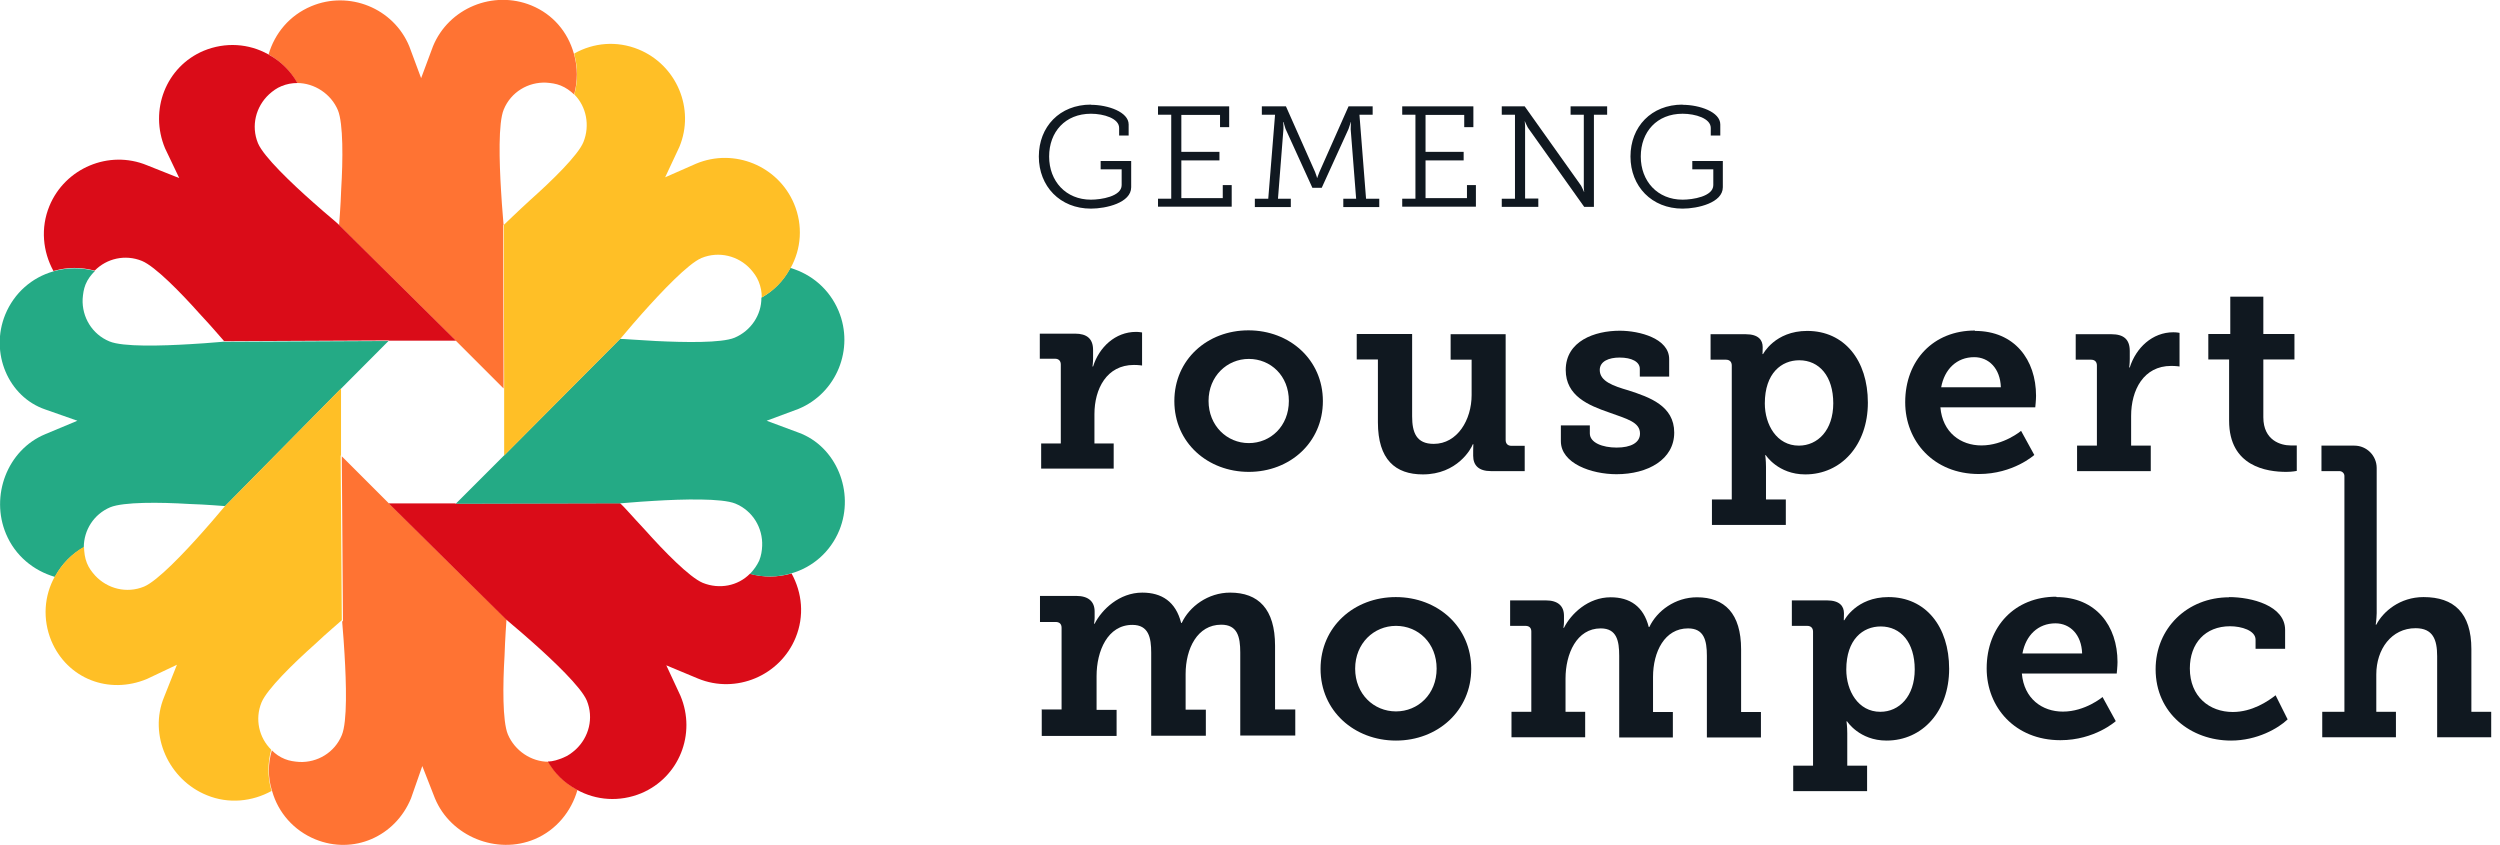 <svg width="222" height="75" viewBox="0 0 222 75" fill="none" xmlns="http://www.w3.org/2000/svg">
<g clip-path="url(#clip0_314_1066)">
<path d="M96.858 9.306C98.394 9.306 100.224 9.945 100.224 11.05V12.034H99.379V11.361C99.379 10.514 98.014 10.1 96.875 10.1C94.596 10.1 93.163 11.706 93.163 13.899C93.163 16.091 94.648 17.731 96.875 17.731C97.755 17.731 99.603 17.455 99.603 16.436V15.038H97.738V14.296H100.449V16.626C100.449 18.008 98.222 18.526 96.875 18.526C94.13 18.526 92.248 16.54 92.248 13.899C92.248 11.257 94.095 9.289 96.875 9.289L96.858 9.306Z" fill="#101820"/>
<path d="M102.831 17.645H104.006V10.187H102.831V9.444H109.151V11.291H108.339V10.204H104.903V13.484H108.287V14.244H104.903V17.593H108.581V16.436H109.375V18.353H102.831V17.61V17.645Z" fill="#101820"/>
<path d="M111.447 17.645H112.621L113.225 10.187H112.051V9.444H114.192L116.782 15.28C116.903 15.573 116.954 15.798 116.954 15.798H116.972C116.972 15.798 117.041 15.573 117.162 15.28L119.751 9.444H121.892V10.187H120.718L121.305 17.645H122.479V18.387H119.285V17.645H120.425L119.941 11.481C119.941 11.257 119.959 10.842 119.959 10.842H119.941C119.941 10.842 119.838 11.222 119.751 11.447L117.369 16.678H116.54L114.157 11.447C114.071 11.222 113.985 10.842 113.985 10.842H113.95C113.95 10.842 113.985 11.257 113.968 11.481L113.484 17.645H114.624V18.387H111.43V17.645H111.447Z" fill="#101820"/>
<path d="M124.517 17.645H125.691V10.187H124.517V9.444H130.836V11.291H130.024V10.204H126.588V13.484H129.972V14.244H126.588V17.593H130.266V16.436H131.06V18.353H124.517V17.61V17.645Z" fill="#101820"/>
<path d="M133.356 17.645H134.53V10.187H133.356V9.444H135.394L140.401 16.488C140.521 16.695 140.66 17.041 140.66 17.041H140.677C140.677 17.041 140.625 16.661 140.642 16.419V10.187H139.468V9.444H142.714V10.187H141.54V18.37H140.677L135.67 11.326C135.549 11.119 135.411 10.774 135.411 10.774H135.394C135.394 10.774 135.445 11.153 135.428 11.378V17.628H136.602V18.37H133.356V17.628V17.645Z" fill="#101820"/>
<path d="M149.396 9.306C150.932 9.306 152.762 9.945 152.762 11.05V12.034H151.916V11.361C151.916 10.514 150.552 10.1 149.413 10.1C147.134 10.1 145.701 11.706 145.701 13.899C145.701 16.091 147.186 17.731 149.413 17.731C150.294 17.731 152.141 17.455 152.141 16.436V15.038H150.276V14.296H152.987V16.626C152.987 18.008 150.76 18.526 149.413 18.526C146.668 18.526 144.786 16.54 144.786 13.899C144.786 11.257 146.633 9.289 149.413 9.289L149.396 9.306Z" fill="#101820"/>
<path d="M92.455 39.382H94.199V32.372C94.199 32.044 94.009 31.854 93.681 31.854H92.334V29.627H95.459C96.512 29.627 97.065 30.076 97.065 31.077V31.785C97.065 32.234 97.013 32.545 97.013 32.545H97.065C97.6 30.836 99.033 29.472 100.88 29.472C101.157 29.472 101.416 29.523 101.416 29.523V32.459C101.416 32.459 101.105 32.407 100.691 32.407C98.273 32.407 97.186 34.53 97.186 36.775V39.382H98.895V41.609H92.455V39.382Z" fill="#101820"/>
<path d="M110.86 29.334C114.52 29.334 117.472 31.941 117.472 35.618C117.472 39.296 114.537 41.903 110.894 41.903C107.251 41.903 104.282 39.313 104.282 35.618C104.282 31.923 107.217 29.334 110.86 29.334ZM110.894 39.347C112.828 39.347 114.451 37.845 114.451 35.601C114.451 33.356 112.828 31.872 110.894 31.872C108.961 31.872 107.32 33.408 107.32 35.601C107.32 37.794 108.943 39.347 110.894 39.347Z" fill="#101820"/>
<path d="M122.358 31.923H120.477V29.662H125.397V36.965C125.397 38.415 125.777 39.416 127.314 39.416C129.42 39.416 130.68 37.276 130.68 35.083V31.941H128.816V29.679H133.702V39.071C133.702 39.399 133.892 39.589 134.22 39.589H135.394V41.834H132.39C131.319 41.834 130.818 41.333 130.818 40.47V40.021C130.818 39.71 130.836 39.451 130.836 39.451H130.784C130.646 39.848 129.403 42.127 126.347 42.127C123.912 42.127 122.358 40.815 122.358 37.5V31.941V31.923Z" fill="#101820"/>
<path d="M138.605 37.776H141.177V38.484C141.177 39.313 142.3 39.745 143.56 39.745C144.82 39.745 145.632 39.313 145.632 38.501C145.632 37.483 144.492 37.206 142.869 36.62C141.074 35.998 139.037 35.169 139.037 32.856C139.037 30.283 141.609 29.368 143.836 29.368C145.597 29.368 148.222 30.059 148.222 31.889V33.443H145.615V32.752C145.615 32.13 144.907 31.751 143.819 31.751C142.869 31.751 142.058 32.079 142.058 32.856C142.058 33.857 143.249 34.271 144.613 34.669C146.478 35.273 148.671 36.032 148.671 38.415C148.671 40.798 146.34 42.11 143.543 42.11C141.333 42.11 138.605 41.16 138.605 39.175V37.776Z" fill="#101820"/>
<path d="M153.781 44.337V32.459C153.781 32.13 153.591 31.941 153.263 31.941H151.899V29.679H155.024C156.146 29.679 156.526 30.197 156.526 30.818V30.887C156.526 31.181 156.509 31.44 156.509 31.44H156.561C156.561 31.44 157.614 29.385 160.48 29.385C163.778 29.385 165.867 31.992 165.867 35.756C165.867 39.52 163.501 42.127 160.307 42.127C157.89 42.127 156.802 40.418 156.802 40.418H156.751C156.751 40.418 156.82 40.849 156.82 41.471V44.354H158.581V46.616H152.02V44.354H153.781V44.337ZM159.738 39.572C161.412 39.572 162.794 38.208 162.794 35.808C162.794 33.408 161.55 31.992 159.772 31.992C158.201 31.992 156.716 33.132 156.716 35.825C156.716 37.707 157.769 39.572 159.738 39.572Z" fill="#101820"/>
<path d="M175.38 29.385C178.885 29.385 180.801 31.941 180.801 35.152C180.801 35.514 180.732 36.171 180.732 36.171H172.307C172.497 38.415 174.119 39.555 175.95 39.555C177.935 39.555 179.472 38.26 179.472 38.26L180.646 40.401C180.646 40.401 178.781 42.093 175.725 42.093C171.702 42.093 169.182 39.175 169.182 35.722C169.182 31.975 171.702 29.351 175.363 29.351L175.38 29.385ZM177.676 34.392C177.624 32.718 176.606 31.716 175.311 31.716C173.757 31.716 172.669 32.787 172.376 34.392H177.676Z" fill="#101820"/>
<path d="M184.444 39.572H186.205V32.459C186.205 32.13 186.015 31.941 185.687 31.941H184.323V29.679H187.5C188.57 29.679 189.123 30.128 189.123 31.164V31.872C189.123 32.32 189.071 32.631 189.071 32.631H189.123C189.675 30.887 191.126 29.506 192.99 29.506C193.284 29.506 193.543 29.558 193.543 29.558V32.545C193.543 32.545 193.232 32.493 192.8 32.493C190.349 32.493 189.244 34.634 189.244 36.93V39.572H190.988V41.834H184.444V39.572Z" fill="#101820"/>
<path d="M197.963 31.923H196.098V29.662H198.049V26.347H200.984V29.662H203.747V31.923H200.984V37.051C200.984 39.123 202.555 39.555 203.401 39.555C203.729 39.555 203.954 39.555 203.954 39.555V41.816C203.954 41.816 203.574 41.903 203.021 41.903C201.312 41.903 197.945 41.437 197.945 37.362V31.923H197.963Z" fill="#101820"/>
<path d="M92.472 63.001H94.268V55.749C94.268 55.404 94.078 55.231 93.733 55.231H92.351V52.918H95.58C96.668 52.918 97.203 53.436 97.203 54.299V54.852C97.203 55.111 97.151 55.387 97.151 55.387H97.203C97.842 54.126 99.396 52.624 101.433 52.624C103.159 52.624 104.403 53.419 104.886 55.318H104.938C105.611 53.867 107.269 52.624 109.237 52.624C111.74 52.624 113.225 54.075 113.225 57.338V63.001H115.021V65.314H110.135V57.942C110.135 56.526 109.876 55.473 108.443 55.473C106.336 55.473 105.283 57.579 105.283 59.858V63.018H107.079V65.332H102.227V57.959C102.227 56.63 102.003 55.49 100.552 55.49C98.36 55.49 97.376 57.804 97.376 60.031V63.035H99.154V65.349H92.507V63.035L92.472 63.001Z" fill="#101820"/>
<path d="M123.947 53.021C127.676 53.021 130.646 55.663 130.646 59.392C130.646 63.122 127.659 65.763 123.964 65.763C120.269 65.763 117.265 63.139 117.265 59.392C117.265 55.646 120.252 53.021 123.947 53.021ZM123.964 63.173C125.915 63.173 127.573 61.654 127.573 59.375C127.573 57.096 125.932 55.577 123.964 55.577C121.996 55.577 120.338 57.13 120.338 59.375C120.338 61.62 121.979 63.173 123.964 63.173Z" fill="#101820"/>
<path d="M134.22 63.208H135.981V56.077C135.981 55.749 135.791 55.577 135.463 55.577H134.099V53.315H137.276C138.346 53.315 138.881 53.816 138.881 54.679V55.231C138.881 55.49 138.829 55.749 138.829 55.749H138.881C139.503 54.506 141.022 53.039 143.025 53.039C144.717 53.039 145.943 53.833 146.409 55.68H146.461C147.134 54.247 148.757 53.039 150.691 53.039C153.142 53.039 154.61 54.472 154.61 57.666V63.225H156.371V65.487H151.571V58.236C151.571 56.854 151.312 55.801 149.896 55.801C147.825 55.801 146.789 57.873 146.789 60.117V63.225H148.55V65.487H143.785V58.236C143.785 56.923 143.577 55.801 142.144 55.801C140.003 55.801 139.019 58.063 139.019 60.255V63.208H140.763V65.47H134.22V63.208Z" fill="#101820"/>
<path d="M160.998 67.973V56.095C160.998 55.767 160.808 55.577 160.48 55.577H159.116V53.315H162.241C163.363 53.315 163.743 53.833 163.743 54.454V54.523C163.743 54.817 163.726 55.076 163.726 55.076H163.778C163.778 55.076 164.831 53.021 167.697 53.021C170.994 53.021 173.084 55.629 173.084 59.392C173.084 63.156 170.718 65.763 167.524 65.763C165.107 65.763 164.019 64.054 164.019 64.054H163.968C163.968 64.054 164.037 64.486 164.037 65.107V67.99H165.798V70.252H159.237V67.99H160.998V67.973ZM166.972 63.208C168.646 63.208 170.028 61.844 170.028 59.444C170.028 57.044 168.785 55.629 167.006 55.629C165.435 55.629 163.95 56.768 163.95 59.461C163.95 61.343 165.003 63.208 166.972 63.208Z" fill="#101820"/>
<path d="M182.614 53.021C186.119 53.021 188.035 55.577 188.035 58.788C188.035 59.151 187.966 59.807 187.966 59.807H179.541C179.731 62.051 181.354 63.191 183.184 63.191C185.169 63.191 186.706 61.896 186.706 61.896L187.88 64.037C187.88 64.037 186.015 65.729 182.959 65.729C178.936 65.729 176.416 62.811 176.416 59.358C176.416 55.611 178.936 52.987 182.597 52.987L182.614 53.021ZM184.893 58.028C184.841 56.354 183.823 55.352 182.528 55.352C180.974 55.352 179.886 56.423 179.593 58.028H184.893Z" fill="#101820"/>
<path d="M197.928 53.021C199.948 53.021 202.918 53.781 202.918 55.939V57.614H200.294V56.803C200.294 55.991 199.05 55.611 198.032 55.611C195.822 55.611 194.458 57.13 194.458 59.358C194.458 61.861 196.202 63.225 198.273 63.225C199.983 63.225 201.398 62.276 202.072 61.74L203.142 63.881C202.314 64.675 200.432 65.763 198.118 65.763C194.561 65.763 191.419 63.346 191.419 59.427C191.419 55.801 194.216 53.039 197.963 53.039L197.928 53.021Z" fill="#101820"/>
<path d="M206.25 63.208H208.184V42.3C208.201 42.041 207.994 41.834 207.735 41.834H206.146V39.572H209.064C210.169 39.572 211.05 40.47 211.05 41.557V54.454C211.032 55.059 210.963 55.473 210.963 55.473H211.015C211.619 54.299 213.122 53.021 215.211 53.021C217.904 53.021 219.458 54.42 219.458 57.648V63.208H221.219V65.47H216.419V58.27C216.419 56.785 216.039 55.784 214.503 55.784C212.362 55.784 211.015 57.648 211.015 59.893V63.208H212.759V65.47H206.215V63.208H206.25Z" fill="#101820"/>
<path d="M44.717 19.993C44.717 19.993 44.682 19.648 44.648 19.113C44.596 18.543 44.544 17.783 44.492 16.92C44.337 14.347 44.233 10.912 44.734 9.72C45.373 8.166 46.91 7.269 48.498 7.338C48.947 7.372 49.361 7.424 49.793 7.597C50.259 7.787 50.639 8.063 50.984 8.391C51.312 7.2 51.295 5.974 50.984 4.834L50.95 4.731C50.414 2.849 49.12 1.278 47.186 0.483C43.802 -0.898 39.848 0.708 38.45 4.109L37.396 6.941L36.343 4.109C34.945 0.725 31.008 -0.863 27.642 0.552C25.708 1.364 24.396 2.952 23.843 4.852H23.878C24.914 5.439 25.794 6.302 26.398 7.372C27.918 7.372 29.403 8.339 30.007 9.789C30.49 10.963 30.456 14.226 30.3 16.765C30.249 18.37 30.128 19.665 30.11 19.993L40.47 30.249L44.717 34.496L44.682 19.976L44.717 19.993Z" fill="#FF7333"/>
<path d="M34.513 30.249H40.487L30.059 19.924C30.059 19.924 29.921 19.786 29.489 19.423C29.057 19.061 28.47 18.56 27.831 17.99C25.898 16.281 23.412 13.916 22.911 12.725C22.272 11.171 22.721 9.461 23.895 8.374C24.223 8.08 24.568 7.821 25 7.648C25.466 7.459 25.915 7.372 26.416 7.372C25.811 6.302 24.931 5.439 23.895 4.869L23.809 4.817C22.099 3.867 20.028 3.712 18.094 4.506C14.727 5.922 13.242 9.789 14.658 13.173L15.918 15.815L13.053 14.675C9.669 13.277 5.767 14.934 4.385 18.301C3.591 20.235 3.798 22.341 4.748 24.068L4.869 24.033C6.008 23.722 7.165 23.705 8.408 24.033C9.479 22.945 11.119 22.566 12.604 23.17C13.778 23.653 16.057 25.984 17.749 27.883C18.854 29.057 19.682 30.059 19.907 30.3L34.53 30.231L34.513 30.249Z" fill="#DA0C18"/>
<path d="M19.89 30.335C19.89 30.335 19.665 30.369 19.113 30.404C18.543 30.456 17.783 30.508 16.92 30.559C14.347 30.715 10.912 30.818 9.72 30.318C8.166 29.679 7.269 28.142 7.338 26.554C7.372 26.105 7.424 25.691 7.597 25.259C7.787 24.793 8.08 24.413 8.425 24.068C7.234 23.74 5.974 23.757 4.834 24.068L4.731 24.102C2.849 24.637 1.26 26.001 0.466 27.935C-0.915 31.319 0.725 35.238 4.023 36.361L6.872 37.362L4.023 38.553C0.639 39.952 -0.881 44.044 0.535 47.41C1.347 49.344 2.97 50.673 4.869 51.226L4.938 51.122C5.508 50.086 6.354 49.206 7.441 48.602C7.441 47.082 8.322 45.666 9.789 45.045C10.963 44.562 14.226 44.596 16.765 44.751C18.37 44.803 19.665 44.924 19.993 44.941L30.266 34.53L34.496 30.283L19.872 30.352L19.89 30.335Z" fill="#24AA85"/>
<path d="M30.283 40.487V34.496L19.993 44.924C19.993 44.924 19.855 45.097 19.492 45.511C19.13 45.943 18.629 46.53 18.059 47.169C16.35 49.102 13.985 51.588 12.793 52.089C11.24 52.728 9.53 52.279 8.443 51.105C8.149 50.777 7.89 50.432 7.718 50C7.528 49.534 7.476 49.05 7.459 48.55C6.388 49.154 5.525 50.052 4.921 51.105L4.869 51.191C3.919 52.901 3.764 54.972 4.558 56.906C5.974 60.273 9.669 61.706 13.053 60.29L15.711 59.03L14.572 61.896C13.173 65.28 14.986 69.251 18.37 70.615C20.304 71.409 22.393 71.184 24.119 70.235L24.085 70.131C23.757 68.974 23.757 67.766 24.085 66.575C22.997 65.504 22.617 63.864 23.222 62.379C23.705 61.205 26.036 58.926 27.935 57.234C29.109 56.129 30.11 55.3 30.352 55.076L30.249 40.418L30.283 40.487Z" fill="#FFBF26"/>
<path d="M30.387 55.145C30.387 55.145 30.387 55.335 30.439 55.887C30.49 56.457 30.542 57.217 30.594 58.08C30.749 60.653 30.853 64.088 30.352 65.28C29.713 66.834 28.177 67.731 26.588 67.662C26.14 67.628 25.725 67.576 25.294 67.403C24.827 67.213 24.482 66.972 24.137 66.626C23.791 67.835 23.791 69.026 24.137 70.166L24.171 70.269C24.706 72.151 26.07 73.74 28.004 74.534C31.388 75.915 35.1 74.292 36.499 70.891L37.5 68.025L38.622 70.891C40.021 74.275 44.113 75.932 47.479 74.517C49.413 73.705 50.742 72.03 51.278 70.148L51.174 70.079C50.138 69.51 49.309 68.716 48.705 67.645C47.186 67.645 45.718 66.678 45.097 65.211C44.613 64.037 44.648 60.773 44.803 58.236C44.855 56.63 44.959 55.318 44.976 55.007L34.582 44.751L30.352 40.521L30.456 55.18L30.387 55.145Z" fill="#FF7333"/>
<path d="M40.435 44.7H34.513L44.941 55.007C44.941 55.007 45.114 55.145 45.528 55.508C45.96 55.87 46.547 56.371 47.186 56.941C49.12 58.65 51.606 61.015 52.106 62.206C52.745 63.76 52.296 65.47 51.122 66.557C50.794 66.851 50.449 67.11 50.017 67.282C49.551 67.472 49.137 67.611 48.653 67.628C49.258 68.698 50.104 69.51 51.139 70.079L51.226 70.131C52.935 71.081 55.007 71.236 56.941 70.442C60.307 69.026 61.844 65.176 60.428 61.792L59.168 59.081L61.982 60.255C65.366 61.654 69.268 59.996 70.649 56.63C71.443 54.696 71.236 52.642 70.287 50.915L70.183 50.95C69.043 51.26 67.835 51.295 66.592 50.95C65.521 52.037 63.881 52.348 62.414 51.761C61.24 51.278 58.961 48.947 57.269 47.048C56.164 45.874 55.404 44.976 55.059 44.682L40.418 44.717L40.435 44.7Z" fill="#DA0C18"/>
<path d="M40.504 44.7L44.7 40.504L55.059 30.093C55.387 30.093 56.613 30.197 58.253 30.283C60.791 30.404 64.054 30.473 65.228 29.99C66.695 29.368 67.628 27.952 67.611 26.433C68.681 25.829 69.51 24.983 70.097 23.947L70.183 23.791C72.065 24.344 73.653 25.673 74.465 27.607C75.88 30.974 74.292 34.91 70.908 36.309L68.077 37.362L70.908 38.415C74.275 39.641 75.915 43.698 74.534 47.082C73.74 49.016 72.151 50.38 70.269 50.915C69.095 51.26 67.887 51.295 66.592 50.967C66.937 50.604 67.213 50.224 67.421 49.776C67.593 49.344 67.662 48.912 67.68 48.481C67.749 46.892 66.851 45.356 65.297 44.717C64.106 44.233 60.653 44.32 58.097 44.475C57.234 44.527 56.474 44.579 55.905 44.63C55.352 44.682 55.024 44.7 55.024 44.7L40.487 44.734L40.504 44.7Z" fill="#24AA85"/>
<path d="M44.717 19.993C44.959 19.769 45.908 18.836 47.099 17.749C48.999 16.057 51.347 13.778 51.813 12.604C52.4 11.136 52.072 9.461 51.001 8.391C51.329 7.182 51.312 5.974 51.001 4.834V4.748C52.693 3.798 54.748 3.591 56.699 4.385C60.083 5.767 61.74 9.669 60.325 13.053L59.064 15.746L61.809 14.537C65.193 13.121 69.095 14.727 70.511 18.094C71.323 20.028 71.15 22.117 70.2 23.809L70.148 23.895C69.579 24.931 68.767 25.794 67.645 26.416C67.645 25.932 67.559 25.466 67.369 25C67.196 24.568 66.937 24.223 66.644 23.895C65.573 22.721 63.847 22.272 62.293 22.911C61.102 23.412 58.736 25.915 57.027 27.831C56.457 28.47 55.956 29.057 55.594 29.489C55.231 29.903 55.093 30.076 55.093 30.076L44.769 40.452V34.479L44.734 19.959L44.717 19.993Z" fill="#FFBF26"/>
</g>
<defs>
<clipPath id="clip0_314_1066">
<rect width="221.219" height="75" fill="white"/>
</clipPath>
</defs>
</svg>
